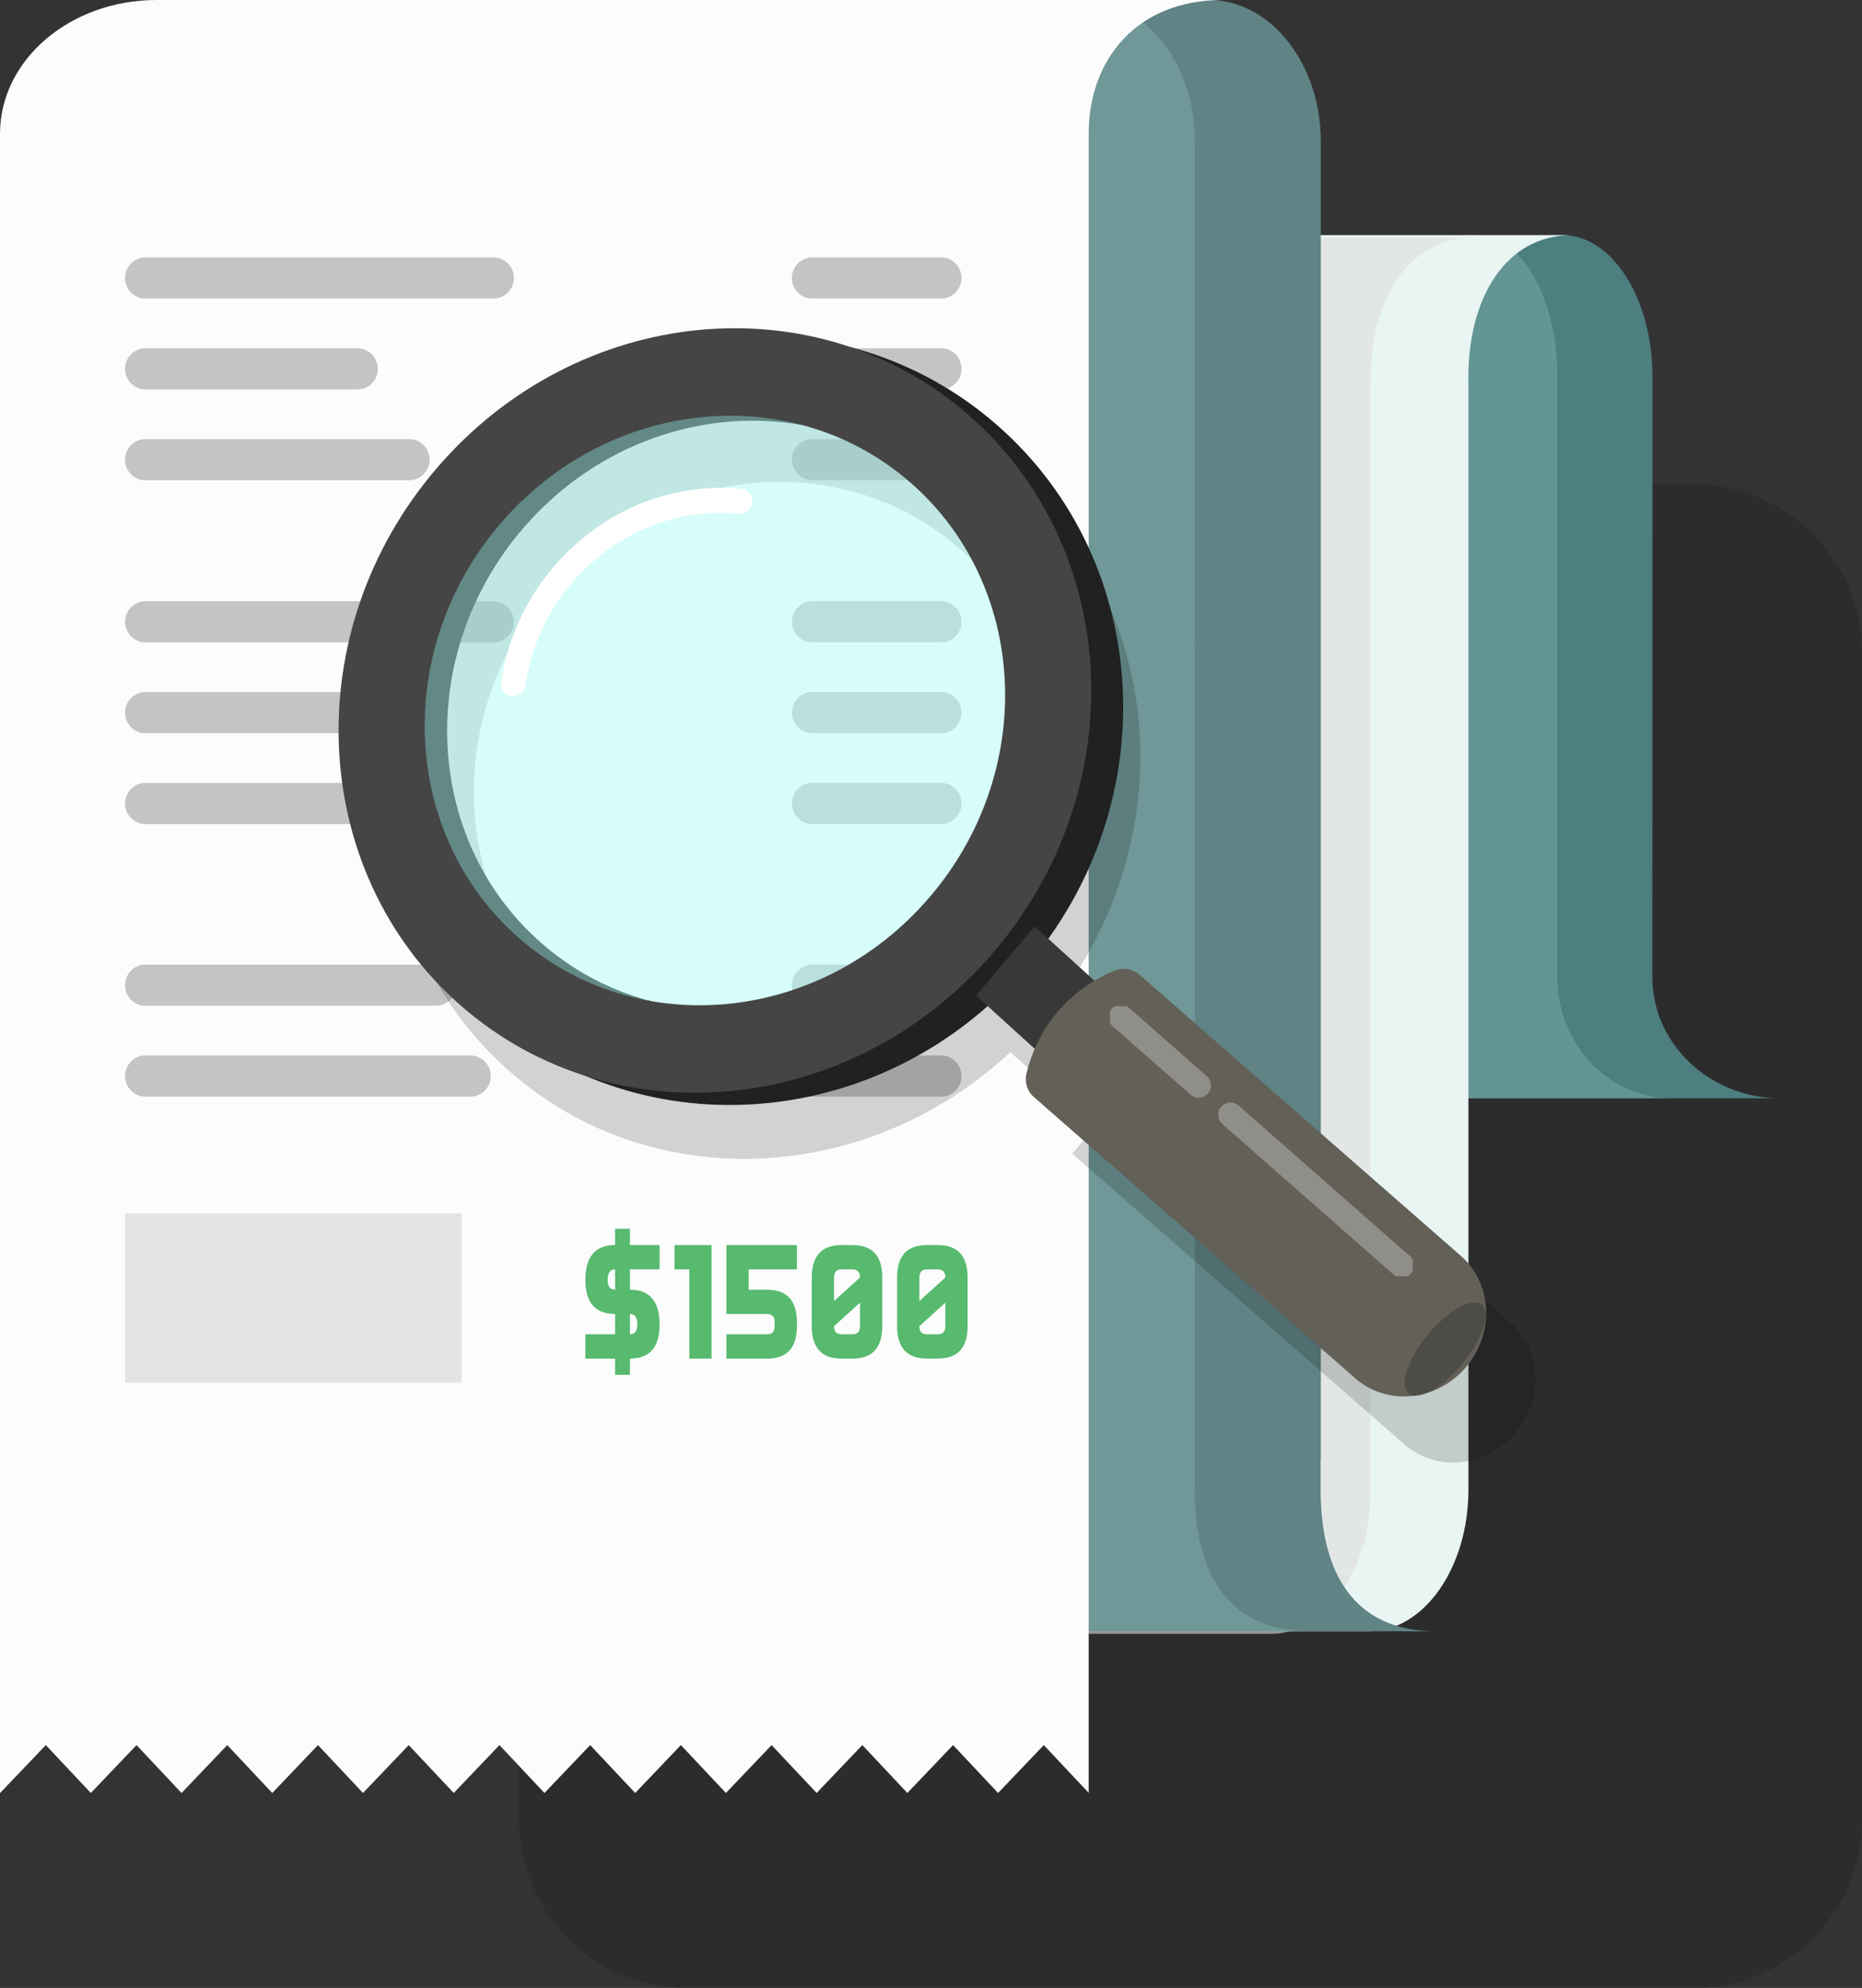 <?xml version="1.0" encoding="UTF-8"?> <svg xmlns="http://www.w3.org/2000/svg" xmlns:xlink="http://www.w3.org/1999/xlink" width="266" height="283.976" viewBox="0 0 266 283.976"><rect x="0" y="0" width="266" height="283.976" fill="#333333" stroke="none"/><defs><clipPath id="a"><rect width="191.859" height="214.783" fill="none"></rect></clipPath><clipPath id="b"><rect width="127.725" height="123.306" fill="none"></rect></clipPath><clipPath id="c"><rect width="147.282" height="199.446" fill="none"></rect></clipPath><clipPath id="d"><rect width="154.18" height="233.033" fill="none"></rect></clipPath><clipPath id="e"><rect width="163.942" height="152.586" fill="none"></rect></clipPath><clipPath id="f"><rect width="85.668" height="87.012" fill="none"></rect></clipPath><clipPath id="g"><rect width="43.241" height="38.588" fill="none"></rect></clipPath><clipPath id="h"><rect width="11.578" height="13.366" fill="none"></rect></clipPath></defs><g transform="translate(-1128 -3142.734)"><g transform="translate(1202.141 3211.927)" opacity="0.13"><g clip-path="url(#a)"><path d="M108.292,293.4H252.036a24.058,24.058,0,0,0,24.057-24.058V102.669a24.058,24.058,0,0,0-24.057-24.057H108.292a24.058,24.058,0,0,0-24.058,24.057V269.337A24.058,24.058,0,0,0,108.292,293.4" transform="translate(-84.234 -78.612)"></path></g></g><path d="M269.528,161.465h0c-10.14,0-18.357-7.756-18.355-17.324l.018-73.872V58.4c0-11.178-5.752-20.242-12.848-20.242h-1.764c-7.1,0-18.736,9.063-18.736,20.242H161.864v71.592H126.232v31.472Z" transform="translate(1112.875 3138.162)" fill="#4d7e80"></path><g transform="translate(1239.107 3176.321)" opacity="0.31"><g clip-path="url(#b)"><path d="M253.957,161.465h0c-9.037,0-16.363-7.756-16.36-17.324l.017-73.872V58.4c0-11.178-5.128-20.242-11.452-20.242h-1.573c-6.325,0-16.7,9.063-16.7,20.242H157.993v71.592H126.232v31.472Z" transform="translate(-126.232 -38.159)" fill="#93c9c1"></path></g></g><path d="M235.1,38.16H117.338c-9.552,0-17.295,9.062-17.295,20.242v1H100V217.364c0,11.178-4.326,20.242-12.186,20.242H206.064c7.86,0,14.233-9.063,14.233-20.242V59.4h-.006v-1c0-11.179,5.256-20.242,14.808-20.242" transform="translate(1117.479 3138.162)" fill="#e9f5f3"></path><g transform="translate(1191.307 3176.682)" opacity="0.59"><g clip-path="url(#c)"><path d="M219.2,38.569H101.444c-9.552,0-17.295,9.062-17.295,20.242v1h-.04V217.773c0,11.178-4.325,20.242-12.186,20.242H190.17c7.86,0,14.233-9.063,14.233-20.242V59.809H204.4v-1c0-11.179,5.256-20.242,14.808-20.242" transform="translate(-71.923 -38.569)" fill="#dedede"></path></g></g><path d="M193.154,212.791v-4.073h.028V20.242C193.182,9.062,186.016,0,177.176,0h-2.2c-8.841,0-23.343,9.062-23.343,20.242H81.9V91.835H37.505V212.791c0,11.179,10.023,20.242,22.387,20.242H209.734c-12.365,0-16.58-9.062-16.58-20.242" transform="translate(1123.506 3142.734)" fill="#608385"></path><g transform="translate(1161.012 3142.734)" opacity="0.31"><g clip-path="url(#d)"><path d="M175.162,212.791v-4.073h.028V20.242C175.19,9.062,168.048,0,159.239,0h-2.19c-8.81,0-23.262,9.062-23.262,20.242H81.745V91.835H37.505V212.791c0,11.179,9.989,20.242,22.31,20.242h131.87c-12.322,0-16.523-9.062-16.523-20.242" transform="translate(-37.505)" fill="#93c9c1"></path></g></g><path d="M22.369,0C10.015,0,0,8.556,0,19.111V256.124H.014l6.53-6.841,6.431,6.841,6.53-6.841,6.431,6.841,6.53-6.841,6.43,6.841,6.531-6.841,6.43,6.841,6.53-6.841,6.431,6.841,6.531-6.841,6.43,6.841,6.53-6.841,6.431,6.841,6.53-6.841,6.43,6.841,6.531-6.841,6.43,6.841,6.53-6.841,6.431,6.841,6.53-6.841,6.431,6.841,6.531-6.841,6.412,6.821V19.111C155.523,8.556,162.321,0,174.675,0Z" transform="translate(1128 3142.734)" fill="#fcfcfc"></path><path d="M73.15,103.45H22.988a2.947,2.947,0,0,1,0-5.871H73.15a2.947,2.947,0,0,1,0,5.871" transform="translate(1125.568 3131.043)" fill="#c4c4c4"></path><path d="M150.068,103.45H131.226a2.947,2.947,0,0,1,0-5.871h18.842a2.947,2.947,0,0,1,0,5.871" transform="translate(1112.598 3131.043)" fill="#c4c4c4"></path><path d="M150.068,118.194H131.226a2.947,2.947,0,0,1,0-5.872h18.842a2.947,2.947,0,0,1,0,5.872" transform="translate(1112.598 3129.276)" fill="#c4c4c4"></path><path d="M150.068,132.938H131.226a2.947,2.947,0,0,1,0-5.872h18.842a2.947,2.947,0,0,1,0,5.872" transform="translate(1112.598 3127.51)" fill="#c4c4c4"></path><path d="M150.068,162.427H131.226a2.947,2.947,0,0,1,0-5.872h18.842a2.947,2.947,0,0,1,0,5.872" transform="translate(1112.598 3123.976)" fill="#c4c4c4"></path><path d="M150.068,177.171H131.226a2.947,2.947,0,0,1,0-5.872h18.842a2.947,2.947,0,0,1,0,5.872" transform="translate(1112.598 3122.21)" fill="#c4c4c4"></path><path d="M53.715,118.194H22.988a2.947,2.947,0,0,1,0-5.872H53.715a2.947,2.947,0,0,1,0,5.872" transform="translate(1125.568 3129.276)" fill="#c4c4c4"></path><path d="M61.112,132.938H22.988a2.947,2.947,0,0,1,0-5.872H61.112a2.947,2.947,0,0,1,0,5.872" transform="translate(1125.568 3127.51)" fill="#c4c4c4"></path><path d="M73.15,47.653H22.988a2.947,2.947,0,0,1,0-5.872H73.15a2.947,2.947,0,0,1,0,5.872" transform="translate(1125.568 3137.728)" fill="#c4c4c4"></path><path d="M150.068,47.653H131.226a2.947,2.947,0,0,1,0-5.872h18.842a2.947,2.947,0,0,1,0,5.872" transform="translate(1112.598 3137.728)" fill="#c4c4c4"></path><path d="M150.068,62.4H131.226a2.947,2.947,0,0,1,0-5.872h18.842a2.947,2.947,0,0,1,0,5.872" transform="translate(1112.598 3135.962)" fill="#c4c4c4"></path><path d="M150.068,77.141H131.226a2.947,2.947,0,0,1,0-5.872h18.842a2.947,2.947,0,0,1,0,5.872" transform="translate(1112.598 3134.195)" fill="#c4c4c4"></path><path d="M53.715,62.4H22.988a2.947,2.947,0,0,1,0-5.872H53.715a2.947,2.947,0,0,1,0,5.872" transform="translate(1125.568 3135.962)" fill="#c4c4c4"></path><path d="M61.112,77.141H22.988a2.947,2.947,0,0,1,0-5.872H61.112a2.947,2.947,0,0,1,0,5.872" transform="translate(1125.568 3134.195)" fill="#c4c4c4"></path><path d="M64.921,162.427H22.987a2.947,2.947,0,0,1,0-5.872H64.921a2.947,2.947,0,0,1,0,5.872" transform="translate(1125.568 3123.976)" fill="#c4c4c4"></path><path d="M69.853,177.171H22.988a2.947,2.947,0,0,1,0-5.872H69.853a2.947,2.947,0,0,1,0,5.872" transform="translate(1125.568 3122.21)" fill="#c4c4c4"></path><rect width="48.083" height="24.161" transform="translate(1145.869 3316.082)" fill="#e3e3e3"></rect><path d="M101.374,217.968v2.317H99.253v-2.317H95.012v-3.475h4.241v-2.9q-4.241,0-4.241-4.864,0-4.983,4.241-4.982v-2.317h2.121v2.317h4.24v3.476h-4.24v2.9q4.239,0,4.24,4.98,0,4.865-4.24,4.865m-3.181-11.235q0,1.389,1.06,1.39v-2.9q-1.06,0-1.06,1.506m3.181,4.864v2.9q1.059,0,1.06-1.39,0-1.506-1.06-1.506" transform="translate(1116.615 3118.839)" fill="#57ba6f"></path><path d="M111.588,205.543h-2.12v-3.475h5.3v16.216h-3.18Z" transform="translate(1114.885 3118.523)" fill="#57ba6f"></path><path d="M117.9,218.284V214.81h5.831q1.06,0,1.061-1.159v-.578q0-1.159-1.061-1.158H117.9v-9.846h10.072v3.475H121.08v2.9h2.65q4.241,0,4.241,4.633v.578q0,4.634-4.241,4.634Z" transform="translate(1113.873 3118.523)" fill="#57ba6f"></path><path d="M141.823,213.65q0,4.634-4.241,4.634h-1.59q-4.241,0-4.242-4.634V206.7q0-4.633,4.242-4.633h1.59q4.241,0,4.241,4.633Zm-6.892-3.59,3.711-3.359q0-1.158-1.06-1.158h-1.59q-1.06,0-1.061,1.158Zm3.711.232-3.711,3.358q0,1.159,1.061,1.159h1.59q1.06,0,1.06-1.159Z" transform="translate(1112.215 3118.523)" fill="#57ba6f"></path><path d="M155.675,213.65q0,4.634-4.241,4.634h-1.59q-4.241,0-4.241-4.634V206.7q0-4.633,4.241-4.633h1.59q4.241,0,4.241,4.633Zm-6.891-3.59,3.711-3.359q0-1.158-1.061-1.158h-1.59q-1.059,0-1.06,1.158Zm3.711.232-3.711,3.358q0,1.159,1.06,1.159h1.59q1.062,0,1.061-1.159Z" transform="translate(1110.555 3118.523)" fill="#57ba6f"></path><g transform="translate(1183.393 3199.071)" opacity="0.17"><g clip-path="url(#e)"><path d="M223.25,196.507l-17.707-15.495-29.769-26.048-3.309,3.846L160.3,148.167c15.767-22.97,13.03-53.912-7.311-71.712-21.9-19.167-55.911-15.831-75.957,7.451S58.5,141.6,80.4,160.765c20.342,17.8,51.114,16.18,71.458-2.787l12.161,10.641-3.31,3.846,39.856,34.876,7.619,6.666c4.546,3.978,11.605,3.287,15.767-1.547s3.848-11.975-.7-15.954M88.706,151.119c-16.891-14.78-18.053-41.317-2.594-59.271s41.683-20.527,58.574-5.746,18.053,41.317,2.595,59.271S105.6,165.9,88.706,151.119" transform="translate(-62.933 -64.006)"></path></g></g><path d="M72.719,74.018C52.662,97.29,54.507,131.98,76.838,151.5s56.693,16.474,76.748-6.8,18.212-57.962-4.118-77.48-56.693-16.473-76.749,6.8m9.076,7.941C97.253,64,123.477,61.432,140.369,76.213s18.053,41.318,2.595,59.271-41.684,20.527-58.575,5.746S66.337,99.913,81.794,81.959" transform="translate(1120.955 3136.221)" fill="#212121"></path><path d="M158.418,160.225l15.935,14.468,8.362-9.882L166.78,150.343Z" transform="translate(1109.02 3124.721)" fill="#383838"></path><path d="M166.593,172.189a3.369,3.369,0,0,0,1.055,3.362l45.917,40.179c4.547,3.978,11.606,3.286,15.767-1.546s3.848-11.977-.7-15.955L182.77,158.1a3.483,3.483,0,0,0-3.606-.594,21.034,21.034,0,0,0-12.473,14.3Z" transform="translate(1108.051 3123.894)" fill="#636058"></path><g transform="translate(1186.805 3200.622)" opacity="0.47"><g clip-path="url(#f)"><path d="M152.435,105.077c1.047,23.914-17.263,45.18-40.9,47.5s-43.639-15.188-44.686-39.1,17.262-45.18,40.9-47.5,43.64,15.188,44.687,39.1" transform="translate(-66.81 -65.768)" fill="#adfff7"></path></g></g><path d="M69.054,73.172c-20.045,23.281-18.54,57.692,3.364,76.859s55.91,15.83,75.956-7.452,18.54-57.692-3.364-76.859S89.1,49.889,69.054,73.172m9.076,7.941c15.459-17.954,41.683-20.527,58.574-5.746s18.053,41.318,2.595,59.272-41.684,20.526-58.574,5.745S62.672,99.067,78.13,81.113" transform="translate(1121.416 3136.352)" fill="#454545"></path><path d="M84.141,108.5a1.914,1.914,0,0,0,.7-1.216,28.807,28.807,0,0,1,10.51-18.324,27.284,27.284,0,0,1,19.816-6.079,1.889,1.889,0,0,0,2.013-1.62,1.687,1.687,0,0,0-1.491-1.963,30.906,30.906,0,0,0-22.447,6.885,32.622,32.622,0,0,0-11.9,20.757,1.686,1.686,0,0,0,1.491,1.962,1.818,1.818,0,0,0,1.316-.4" transform="translate(1118.258 3133.25)" fill="#fff"></path><g transform="translate(1286.568 3286.461)" opacity="0.29"><g clip-path="url(#g)"><line x1="24.47" y1="21.512" transform="translate(17.222 15.529)" fill="#fff"></line><line x1="24.47" y1="21.512" transform="translate(17.222 15.529)" fill="none" stroke="#fff" stroke-linecap="round" stroke-miterlimit="10" stroke-width="3.518"></line><line x1="11.109" y1="9.767" transform="translate(1.549 1.548)" fill="#fff"></line><line x1="11.109" y1="9.767" transform="translate(1.549 1.548)" fill="none" stroke="#fff" stroke-linecap="round" stroke-miterlimit="10" stroke-width="3.518"></line></g></g><g transform="translate(1328.662 3328.784)" opacity="0.32"><g clip-path="url(#h)"><path d="M236.258,220.1c2.885-3.512,4.109-7.276,2.733-8.4s-4.83.8-7.715,4.315-4.109,7.275-2.733,8.4,4.83-.8,7.715-4.315" transform="translate(-227.978 -211.376)" fill="#212121"></path></g></g><rect width="266" height="283.976" transform="translate(1128 3142.734)" fill="none"></rect><rect width="266" height="283.976" transform="translate(1128 3142.734)" fill="none"></rect></g></svg> 